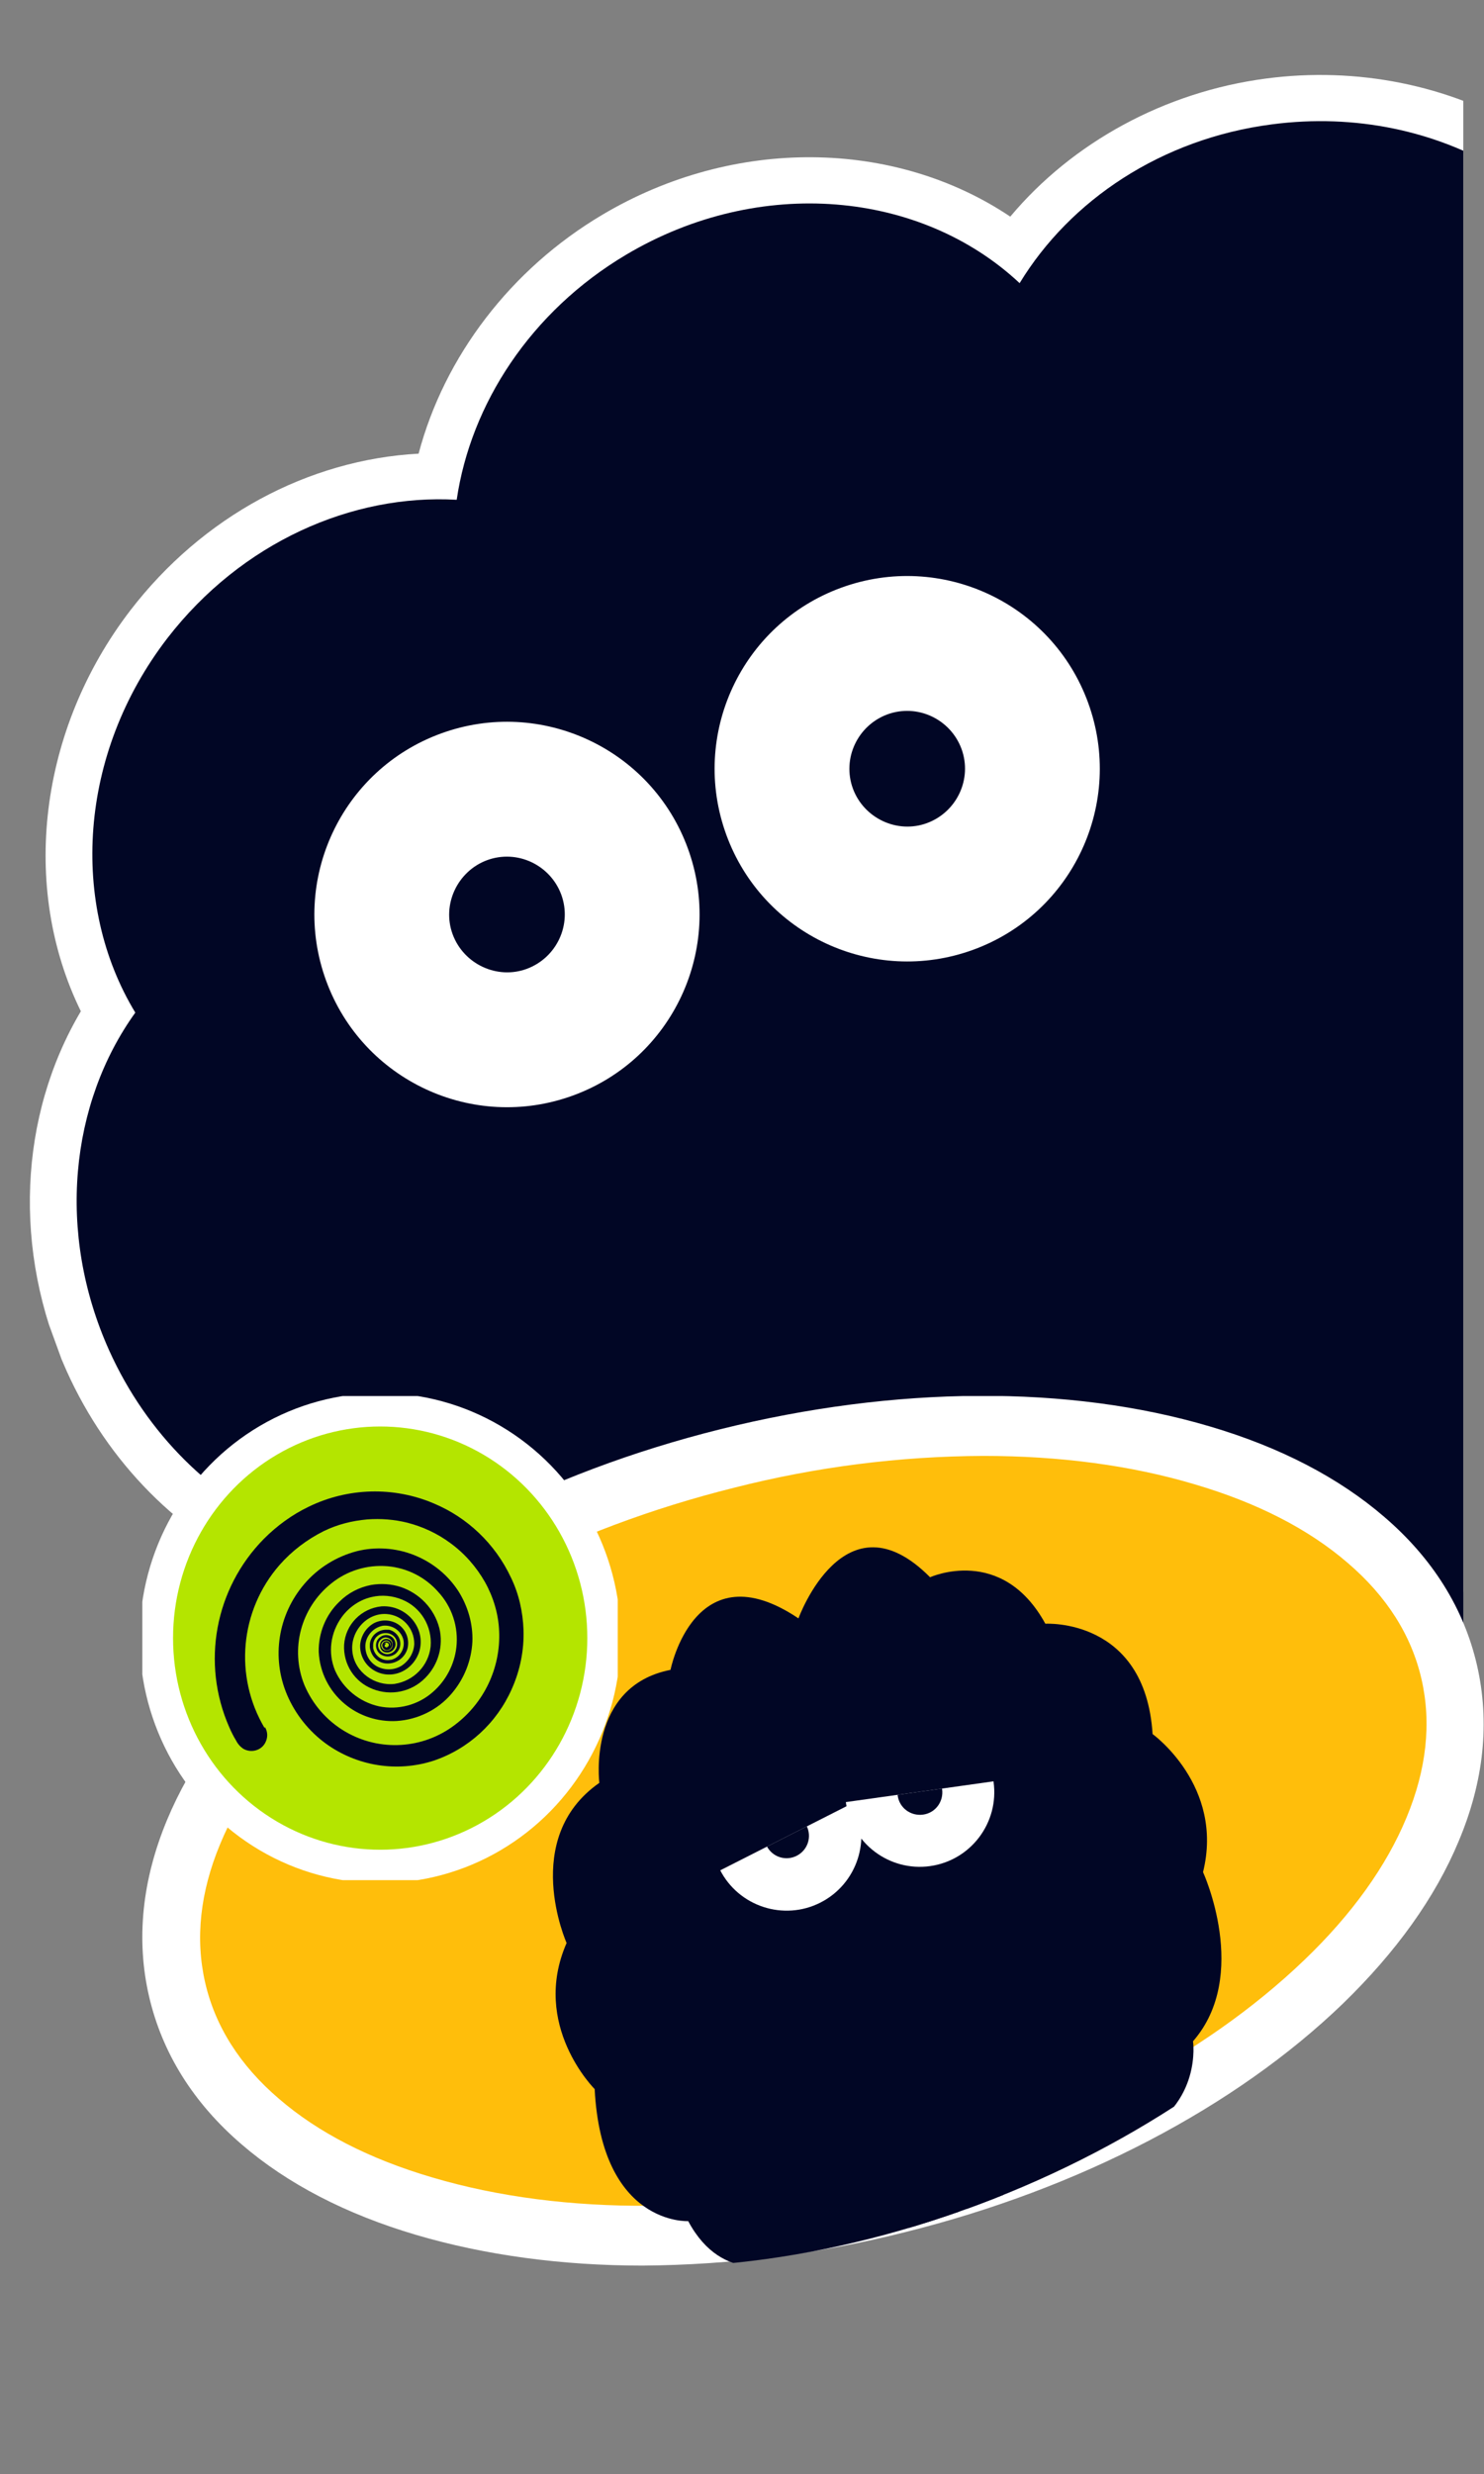 <?xml version="1.0" encoding="UTF-8"?>
<svg id="Layer_1" xmlns="http://www.w3.org/2000/svg" xmlns:xlink="http://www.w3.org/1999/xlink" version="1.1" viewBox="0 0 444.2 740.1">
  <rect x="0" y="0" width="444.2" height="740.1" fill="#808080" stroke="none"/>
  <!-- Generator: Adobe Illustrator 29.6.1, SVG Export Plug-In . SVG Version: 2.1.1 Build 9)  -->
  <defs>
    <style>
      .st0, .st1 {
        fill: none;
      }

      .st1 {
        stroke: #fff;
        stroke-miterlimit: 10;
        stroke-width: 10px;
      }

      .st2 {
        clip-path: url(#clippath-1);
      }

      .st3 {
        clip-path: url(#clippath-3);
      }

      .st4 {
        clip-path: url(#clippath-4);
      }

      .st5 {
        clip-path: url(#clippath-2);
      }

      .st6 {
        clip-path: url(#clippath-7);
      }

      .st7 {
        clip-path: url(#clippath-6);
      }

      .st8 {
        clip-path: url(#clippath-5);
      }

      .st9 {
        fill: #fff;
      }

      .st10 {
        fill: #010625;
      }

      .st11 {
        fill: #b4e500;
      }

      .st12 {
        clip-path: url(#clippath);
      }

      .st13 {
        fill: #ffbe0b;
      }
    </style>
    <clipPath id="clippath">
      <rect class="st0" width="438" height="563"/>
    </clipPath>
    <clipPath id="clippath-1">
      <rect class="st0" x="34" y="17.6" width="667.3" height="745.6" transform="translate(-111.4 149.3) rotate(-20)"/>
    </clipPath>
    <clipPath id="clippath-2">
      <rect class="st0" x="42.6" y="417.6" width="401.6" height="322.5"/>
    </clipPath>
    <clipPath id="clippath-3">
      <path class="st0" d="M226.5,438.8c-98.7,35.2-164.8,113.5-147.8,174.9,17,61.4,110.8,82.6,209.4,47.5,98.7-35.2,164.8-113.5,147.8-174.9-11.4-41.3-57.6-64.4-116.7-64.4-28.7,0-60.5,5.5-92.7,17Z"/>
    </clipPath>
    <clipPath id="clippath-4">
      <rect class="st0" x="254.2" y="536" width="45.7" height="28" transform="translate(-73.5 43.7) rotate(-8)"/>
    </clipPath>
    <clipPath id="clippath-5">
      <rect class="st0" x="218.7" y="547.8" width="45.7" height="28" transform="translate(-228.3 170.4) rotate(-26.9)"/>
    </clipPath>
    <clipPath id="clippath-6">
      <rect class="st0" x="42.6" y="417.6" width="142.3" height="144.8"/>
    </clipPath>
    <clipPath id="clippath-7">
      <rect class="st0" x="64.2" y="443.2" width="98" height="90.8"/>
    </clipPath>
  </defs>
  <g id="Group_78">
    <g class="st12">
      <g id="Mask_Group_1">
        <g id="Group_75">
          <g class="st2">
            <g id="Group_22">
              <path id="Path_27" class="st9" d="M628.2,193.7c.6-6.7.4-13.4-.5-20-3.7-27.9-19.1-52.6-43.4-69.3-23.9-16.4-53.5-23.3-83.6-19.4-.8.1-1.7.2-2.5.4-8.9-19.4-23.5-35.6-41.9-46.4-22.7-13.6-50.2-19.1-77.4-15.5-30.3,4-57.9,19.1-76.5,41.3-34.6-23.2-82.7-24-122.2-.5-27.3,16.2-47.2,42.3-54.9,71.4-33.1,1.8-64.7,18.8-86.3,46.9-27.4,35.7-33,82.8-14.8,119.9-18.6,31.4-20.4,71.7-4.3,107.5,12.4,27.6,33.9,49.2,60.4,60.9,24.4,10.7,50.4,11.9,74.1,3.5,18.8,28.7,51.4,48,88.1,51.4,36.2,3.4,70.9-8.8,94.8-33,23.2,8.2,48.4,9.3,72.2,3.1,5.2,1.4,10.6,2.4,16,3.1,10,37.2,30.2,91.8,43.5,126.4-27-5.4-38.7-1.6-43.3,1.3-1.4.9-2.6,2-3.6,3.2-51.9,66.1-27.1,118.3-26,120.5,3,6.2,10.2,9.2,16.7,7.2l43.9-13.7c3.6,5.2,10.3,7.3,16.2,5.1l138.3-50.3c7.3-2.6,11-10.7,8.4-17.9l-58.8-161.7c-3.7-10.5-6.5-21.2-8.6-32.1,3.6-1,7.2-2.1,10.6-3.3,19-6.8,35.9-18.5,49.1-33.8,19.2-22.5,27.7-50.2,24.1-78.2-.5-4.2-1.4-8.3-2.5-12.3,30.1-23.2,45.7-58.4,41-94.2-3.8-29.2-20.6-54.7-46.5-71.3"/>
              <path id="Path_28" class="st10" d="M529.3,627.6l-36.2-99.6c-11.1-30.4-13.9-66.8-13.9-66.8l-44.3,16.1c6.7,35.6,35.1,111.4,48.8,147,5.3-1.4,18.3-2.9,45.6,3.3"/>
              <path id="Path_29" class="st10" d="M474,640.6c-32-7.7-40.8-2.2-40.8-2.2-47,60-24.5,105.7-24.5,105.7l48.4-15.2c-3.8-11.6-10.9-45.3,16.8-88.3"/>
              <path id="Path_30" class="st10" d="M660.8,266.8c-3.8-28.8-22.2-52.3-47.7-65.7,1.6-8.5,1.8-17.1.7-25.7-6.5-49.5-56.3-83.9-111.3-76.7-4.5.6-8.9,1.5-13.3,2.7-12.5-42.7-58.3-70.8-108.5-64.2-33.1,4.3-60.4,22.7-75.5,47.5-29.5-27.6-77.7-32.3-117.8-8.5-28.6,17-46.5,44.7-50.7,73.3-31.3-1.8-64.4,12.7-86.6,41.4-26.7,34.7-29.2,79.7-9.6,112-19.5,27.1-23.7,65.8-7.8,101.1,22.8,50.5,78.2,74.9,123.7,54.3,1.4-.6,2.7-1.4,4-2.1,14.3,29.7,45.5,51.8,83.5,55.4,36.3,3.4,69.7-11.2,89.6-35.7,24,10.8,51,12.6,76.2,5.1,38.3,12.9,103.7-4.4,103.7-4.4,7,.4,14,.2,20.9-.7,55-7.2,94.3-53.2,87.8-102.7-.9-6.7-2.6-13.3-5.2-19.6,30.2-19.1,48.3-52.1,43.7-86.9"/>
              <path id="Path_31" class="st9" d="M205.9,253.8c10.9,29.9-4.5,63-34.4,73.9s-63-4.5-73.9-34.4c-10.9-29.9,4.5-63,34.4-73.9s63,4.5,73.9,34.4h0"/>
              <path id="Path_32" class="st10" d="M168,267.6c3.3,9-1.4,18.9-10.3,22.2s-18.9-1.4-22.2-10.3,1.4-18.9,10.3-22.2h0c9-3.3,18.9,1.4,22.2,10.3"/>
              <path id="Path_33" class="st9" d="M325.7,210.2c10.9,29.9-4.5,63-34.4,73.9s-63-4.5-73.9-34.4,4.5-63,34.4-73.9,63,4.5,73.9,34.4h0"/>
              <path id="Path_34" class="st10" d="M287.8,224c3.3,9-1.4,18.9-10.3,22.2s-18.9-1.4-22.2-10.3c-3.3-9,1.4-18.9,10.3-22.2,9-3.3,18.9,1.4,22.2,10.3"/>
              <path id="Path_35" class="st10" d="M534.1,458.6s2.7,35.4,13.5,65.1l58.8,161.7-138.3,50.3s-24-43.6,19.1-104.1c0,0,11.4-7.9,58.7,4.8,0,0-46.2-115.8-54.9-162.1l43.1-15.7Z"/>
            </g>
          </g>
        </g>
      </g>
    </g>
    <g id="Group_76">
      <g id="Group_27">
        <g class="st5">
          <g id="Group_26">
            <path id="Path_45" class="st13" d="M433.8,500.2c14.2,61.5-59.6,132.6-164.8,158.8s-201.9-2.5-216.1-64,59.6-132.6,164.8-158.8c105.2-26.2,201.9,2.5,216.1,64"/>
            <path id="Path_46" class="st9" d="M192.4,677.7c-24.2,0-47.2-3.1-67.9-9.2-21-6.2-38.5-15.3-52.1-27-14.6-12.5-23.9-27.5-27.8-44.4s-2.1-34.7,5.4-52.7c7-16.8,18.7-33.1,34.7-48.6,32.2-31,78.7-55.3,131-68.3s104.3-13.3,146.5-.8c21,6.2,38.5,15.3,52.1,27,14.6,12.5,23.9,27.5,27.8,44.4,3.9,17,2.1,34.7-5.5,52.7-7,16.8-18.7,33.1-34.7,48.6-32.2,31-78.7,55.3-131,68.3-25.7,6.5-52.1,9.8-78.6,10M294.4,435.5c-25.2.1-50.2,3.3-74.6,9.5-49.4,12.3-93.2,35.1-123.3,64-14.3,13.7-24.6,28.1-30.6,42.6-6,14.4-7.5,28.3-4.5,41.4,3,13.1,10.4,24.8,22.1,34.8,11.7,10.1,27.1,18,45.8,23.5,39.4,11.7,88.3,11.3,137.8-1s93.2-35.1,123.3-64c14.3-13.7,24.6-28.1,30.6-42.6,6-14.4,7.5-28.3,4.5-41.4s-10.4-24.8-22.1-34.8c-11.7-10.1-27.1-18-45.8-23.5-19.1-5.7-40.5-8.5-63.2-8.5"/>
          </g>
        </g>
      </g>
      <g id="Group_29">
        <g class="st3">
          <g id="Group_28">
            <path id="Path_47" class="st10" d="M284.1,657.4c4.1,7.6,7.5,15.6,9.9,23.9l18.1,65.2,46.6-16.6s-2.7-19.5-26.5-28.6c0,0-4.6.2-14.4,15.4,0,0-11.9-47.7-19.2-64.5l-14.5,5.2Z"/>
            <path id="Path_48" class="st10" d="M286.8,656.4s.4,14.1,3.7,26.1l18.1,65.2-49.3,17.6s-7.7-17.7,8.3-41c0,0,4.1-2.9,20.5,2.9,0,0-14.4-46.8-16.7-65.4l15.4-5.5Z"/>
            <path id="Path_49" class="st10" d="M287.7,659.1s-14.4,51.6-54,17.6c0,0-17.3,7.2-27.7-12.3,0,0-25.9,1.4-28-39.5,0,0-19.2-19.1-8.4-43.7,0,0-14-31.3,9.8-47.9,0,0-3.7-28.9,21.3-33.8,0,0,7.2-36.3,38.3-15.4,0,0,13.8-38.1,39.4-12.3,0,0,21.5-9.8,34.5,13.9,0,0,29.9-1.8,32.1,33,0,0,21.5,15.5,15.1,41.3,0,0,14.2,30.9-3,50.6,0,0,2.8,18.7-16.6,28.1,0,0-13.5,55.6-52.9,20.5"/>
          </g>
        </g>
      </g>
      <g id="Group_31">
        <g class="st4">
          <g id="Group_30">
            <path id="Path_51" class="st9" d="M253.2,539.2c-1.7-12.2,6.8-23.5,19-25.2s23.5,6.8,25.2,19c1.7,12.2-6.8,23.5-19,25.2-12.2,1.7-23.5-6.8-25.2-19h0"/>
            <path id="Path_52" class="st10" d="M268.7,537.1c-.5-3.7,2-7.1,5.7-7.6s7.1,2,7.6,5.7c.5,3.7-2,7.1-5.7,7.6h0c-3.7.5-7.1-2-7.6-5.7h0"/>
          </g>
        </g>
      </g>
      <g id="Group_33">
        <g class="st8">
          <g id="Group_32">
            <path id="Path_53" class="st9" d="M215.5,559.3c-5.6-11-1.2-24.5,9.8-30.1,11-5.6,24.5-1.2,30.1,9.8,5.6,11,1.2,24.5-9.8,30.1,0,0,0,0,0,0-11,5.6-24.5,1.2-30.1-9.8"/>
            <path id="Path_54" class="st10" d="M229.5,552.2c-1.7-3.3-.4-7.3,2.9-9,3.3-1.7,7.3-.4,9,2.9,1.7,3.3.4,7.3-2.9,9,0,0,0,0,0,0-3.3,1.7-7.3.4-9-2.9"/>
          </g>
        </g>
      </g>
    </g>
    <g id="Group_77">
      <g class="st7">
        <g id="Group_42">
          <path id="Path_65" class="st11" d="M180.7,490c0,37.7-30,68.3-67,68.3s-67-30.6-67-68.3,30-68.3,67-68.3,67,30.6,67,68.3"/>
          <ellipse id="Ellipse_7" class="st1" cx="113.8" cy="490" rx="67" ry="68.3"/>
        </g>
      </g>
    </g>
  </g>
  <g class="st6">
    <g id="Group_85">
      <path id="Path_140" class="st11" d="M162.2,488.5c0,25.1-20.3,45.4-45.4,45.4s-45.4-20.3-45.4-45.4c0-25.1,20.3-45.4,45.4-45.4,0,0,0,0,0,0,25.1,0,45.4,20.3,45.4,45.4"/>
      <path id="Path_141" class="st10" d="M79.2,516.9c-9.2-15.5-7.4-35.2,4.5-48.8,3.7-4.2,8.2-7.6,13.2-10.1,4.1-2,8.5-3.1,13-3.5,4.1-.3,8.1,0,12.1,1,4.6,1.2,8.9,3.2,12.7,6,4.3,3.1,7.9,7.2,10.5,11.8,2.5,4.5,4,9.5,4.2,14.6.5,11-4.5,21.5-13.3,28.1-9.5,7.2-22.4,8-32.7,2-5.5-3.2-9.8-8.1-12.3-14-4.3-10.7-1.1-23,8-30.3,4.8-3.9,10.8-5.7,16.9-5.2,5.8.5,11.2,3.2,15.1,7.6,4.2,4.5,6.2,10.6,5.5,16.7-.6,5.1-3.1,9.9-7,13.3-4.4,3.9-10.4,5.5-16.2,4.3-5.8-1.3-10.7-5.3-13.1-10.7-2.2-5.3-1.4-11.3,2-16,2.2-3,5.4-5.2,9-6,3-.7,6.2-.4,9.1.8,5.6,2.3,9,8,8.5,14-.6,5.7-5,10.3-10.8,11.2-5.9.7-11.9-3.5-12.6-9.5-.8-5.9,4.1-11.8,10.2-11.4,4.7.3,8.3,4.2,8.3,8.9-.1,2.6-1.5,5-3.7,6.5-2.2,1.4-4.9,1.5-7.2.4-2.6-1.3-4-4-3.7-6.9.4-2.7,2.5-4.9,5.2-5.4,2.7-.3,5.3,1.3,6.1,4,.7,2.7-.9,5.5-3.6,6.2,0,0-.1,0-.2,0-2.4.5-4.7-1.1-5.2-3.5,0-.3,0-.6,0-.9,0-2.1,1.8-3.7,3.9-3.6.6,0,1.2.2,1.7.5,1.2.7,1.8,2.1,1.5,3.5-.3,1.3-1.5,2.3-2.9,2.3-1.3,0-2.5-1-2.7-2.3-.2-1.3.8-2.5,2.1-2.7,0,0,0,0,0,0,1.2,0,2.2.8,2.2,2,0,.1,0,.2,0,.4-.1,1-1,1.7-2,1.5-.3,0-.7-.2-.9-.4-.6-.6-.7-1.5-.1-2.1.3-.3.7-.5,1.1-.5.7,0,1.2.5,1.3,1.2,0,.6-.4,1.2-1.1,1.2,0,0,0,0-.1,0-.5,0-1-.5-.9-1,0,0,0-.2,0-.2.1-.4.6-.7,1.1-.5,0,0,.2,0,.2.1.3.2.4.7.1,1-.1.1-.3.2-.4.3-.2,0-.5-.1-.6-.3-.2-.3,0-.5.2-.7.1-.2,0-.3-.2-.3s-.4.4-.4.6c0,.5.3,1,.9,1,.1,0,.3,0,.4,0,1.4-.5.5-2.5-.8-2.1-1.5.5-.9,2.6.5,2.6.9,0,1.6-.8,1.6-1.7,0-.4-.2-.8-.4-1.1-.7-.7-1.9-.8-2.7,0-.2.2-.3.4-.4.6-.4,1.1.1,2.4,1.2,2.8.2,0,.4.1.6.1,1.4.1,2.5-.9,2.7-2.3,0-1.3-.7-2.4-2-2.8-1.4-.4-2.8.3-3.5,1.5-.6,1.2-.4,2.6.4,3.6,1.4,1.5,3.8,1.6,5.3.2.5-.5.9-1.1,1.1-1.8.6-2.3-.9-4.6-3.2-5.2-.2,0-.3,0-.5,0-2.7-.2-5.1,1.7-5.3,4.4,0,.3,0,.6,0,.8.3,2.7,2.4,4.8,5.1,4.9,2.9.1,5.5-1.8,6.2-4.6.6-2.6-.4-5.3-2.5-6.9-2.2-1.6-5.1-1.8-7.5-.6-2.4,1.3-4,3.8-4.2,6.6-.1,2.9,1.3,5.6,3.6,7.2,2.3,1.6,5.1,2,7.7,1.2,2.9-.9,5.1-3.1,6.2-5.9,1-2.6.8-5.6-.5-8.1-2-3.9-6.2-6.3-10.6-6-6,.6-10.8,5.4-11.2,11.5-.3,5.8,3.1,11.1,8.5,13.2,5.5,2.2,11.7.9,15.8-3.3,3.9-3.9,5.5-9.6,4.2-14.9-1.5-5.8-5.9-10.4-11.6-12.3-2.8-.9-5.8-1.1-8.8-.6-3.6.7-6.9,2.4-9.5,5-4.1,3.9-6.3,9.4-6.2,15,.3,6.1,3.1,11.7,7.8,15.6,4.3,3.6,9.9,5.4,15.5,5.1,6.3-.4,12.3-3.3,16.4-8.1,3.8-4.4,6-9.9,6.3-15.6.2-5.3-1.3-10.5-4.1-15-3.2-5-7.9-8.8-13.5-11-5.4-2.1-11.4-2.5-17-1.1-6.1,1.6-11.6,5-15.7,9.8-7.9,9.2-9.9,22-5.2,33.1,2.5,5.9,6.6,11,11.7,14.7,9.3,6.7,21.2,8.6,32.1,5.1,10.5-3.5,19-11.3,23.5-21.5,2.5-5.6,3.7-11.6,3.5-17.7-.2-5.4-1.4-10.8-3.8-15.7-4.7-10-13-17.9-23.1-22.1-12-5.1-25.7-4.7-37.4,1-5,2.4-9.5,5.7-13.4,9.6-14.7,14.9-18.8,37.2-10.4,56.3.6,1.4,1.3,2.8,2.1,4.1.5,1,1.3,1.9,2.3,2.5,2.3,1.2,5.2.4,6.4-1.9.8-1.5.8-3.2-.1-4.7"/>
    </g>
  </g>
</svg>